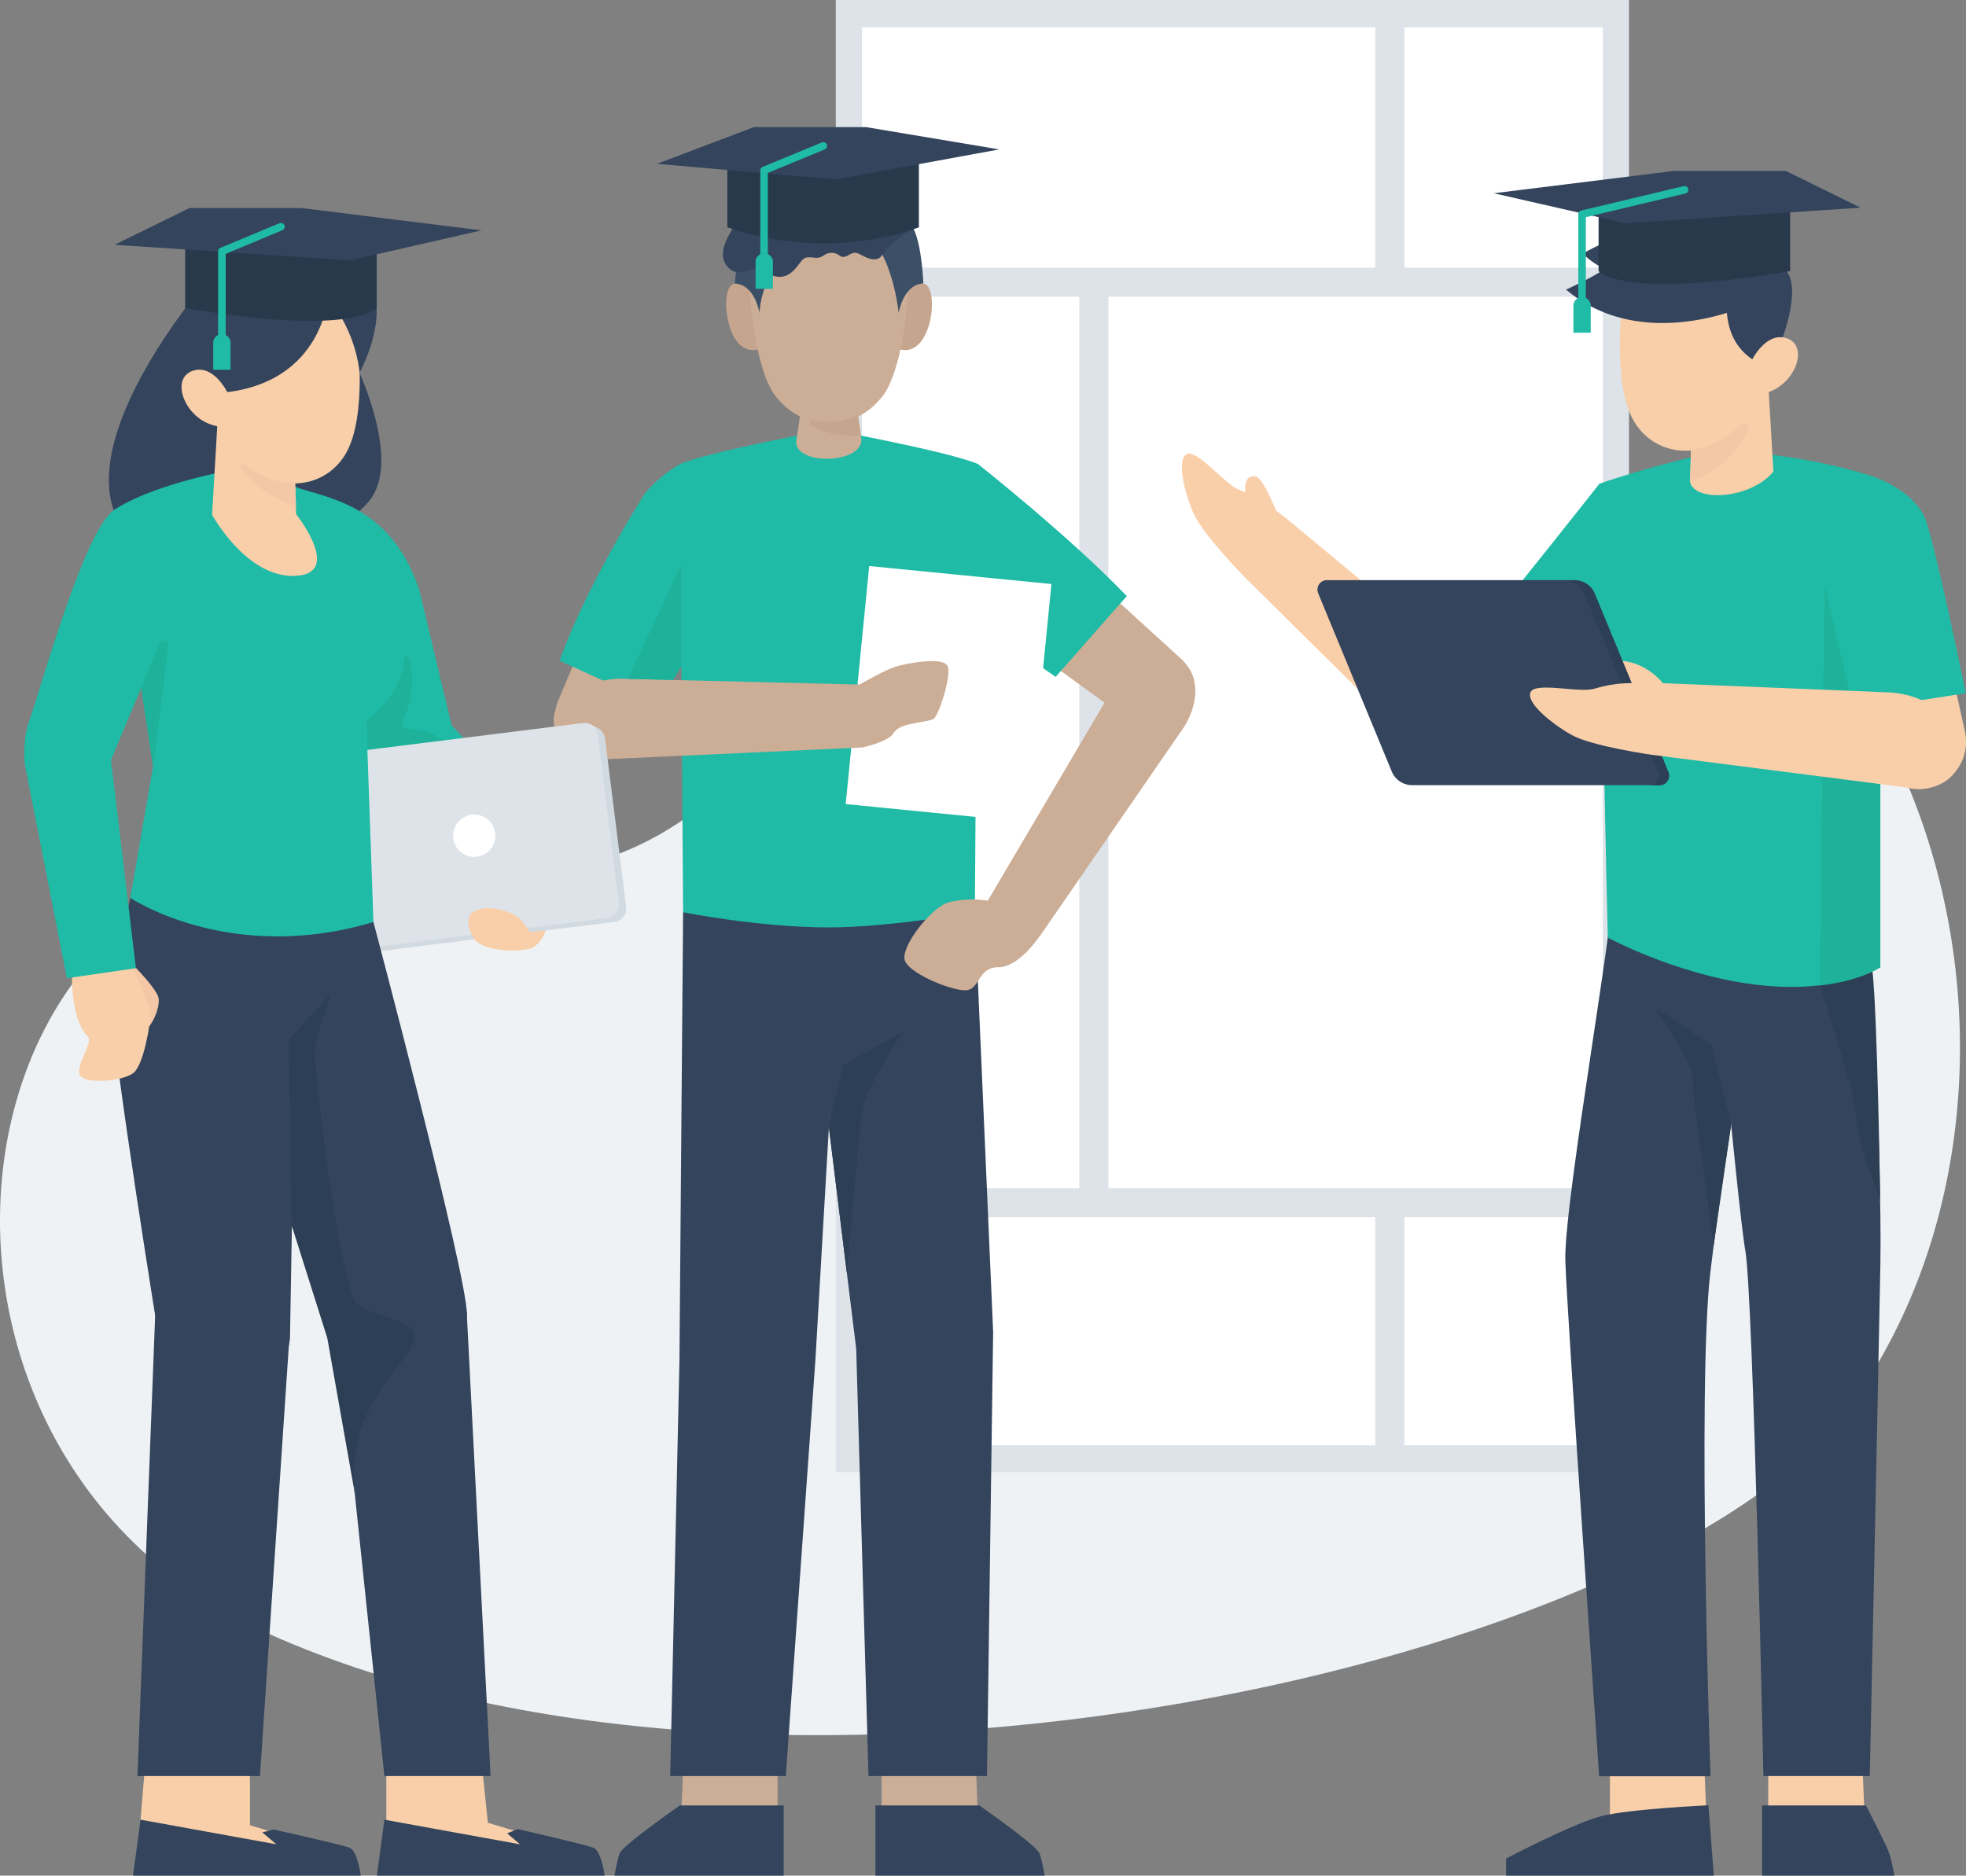 <?xml version="1.0" encoding="utf-8"?>
<svg xmlns="http://www.w3.org/2000/svg" width="520.198" height="496.382" viewBox="0 0 520.198 496.382">
  <rect x="0" y="0" width="520.198" height="496.382" fill="#808080" stroke="none"/>
  <g id="Deliver_1-01" data-name="Deliver 1-01" transform="translate(-28.931 -52.3)">
    <g id="Gruppe_1013" data-name="Gruppe 1013" transform="translate(28.931 52.3)">
      <g id="Gruppe_994" data-name="Gruppe 994" transform="translate(0 113.685)">
        <path id="Pfad_2139" data-name="Pfad 2139" d="M100.009,594.37c-113.23-50.788-83.765-226.563,36.03-203.509s93.332-114.248,254.2-115.164c146.869-.865,194.858,168.548,127.123,259.9C468.555,601.444,237.056,655.795,100.009,594.37Z" transform="translate(-28.931 -275.694)" fill="#eff2f5"/>
      </g>
      <g id="Gruppe_995" data-name="Gruppe 995" transform="translate(221.152)">
        <rect id="Rechteck_733" data-name="Rechteck 733" width="209.871" height="389.614" fill="#dde3e8"/>
        <rect id="Rechteck_734" data-name="Rechteck 734" width="196.029" height="375.263" transform="translate(6.921 7.226)" fill="#fff"/>
        <rect id="Rechteck_735" data-name="Rechteck 735" width="7.684" height="72.824" transform="translate(142.747 1.883)" fill="#dde3e8"/>
        <rect id="Rechteck_736" data-name="Rechteck 736" width="7.684" height="72.824" transform="translate(142.747 315.315)" fill="#dde3e8"/>
        <rect id="Rechteck_737" data-name="Rechteck 737" width="7.684" height="241.219" transform="translate(64.427 74.656)" fill="#dde3e8"/>
        <rect id="Rechteck_738" data-name="Rechteck 738" width="198.624" height="7.684" transform="translate(6.463 70.839)" fill="#dde3e8"/>
        <rect id="Rechteck_739" data-name="Rechteck 739" width="198.624" height="7.684" transform="translate(6.463 314.45)" fill="#dde3e8"/>
      </g>
      <g id="Gruppe_1001" data-name="Gruppe 1001" transform="translate(146.489 33.638)">
        <g id="Gruppe_996" data-name="Gruppe 996" transform="translate(85.147 423.711)">
          <path id="Pfad_2140" data-name="Pfad 2140" d="M511.829,951l1.425,34.249H487.3v-31.4Z" transform="translate(-485.672 -951)" fill="#ccad96"/>
          <path id="Pfad_2141" data-name="Pfad 2141" d="M484.1,1009.775h44.783s-.661-3.715-1.323-5.8c-.662-2.137-15.979-12.773-15.979-12.773H484.1Z" transform="translate(-484.1 -970.742)" fill="#33445c"/>
        </g>
        <g id="Gruppe_997" data-name="Gruppe 997" transform="translate(16.089 423.711)">
          <path id="Pfad_2142" data-name="Pfad 2142" d="M383.625,951,382.2,985.249h25.954v-31.4Z" transform="translate(-364.999 -951)" fill="#ccad96"/>
          <path id="Pfad_2143" data-name="Pfad 2143" d="M393.183,1009.775H348.4s.662-3.715,1.323-5.8c.662-2.137,15.979-12.773,15.979-12.773h27.481Z" transform="translate(-348.4 -970.742)" fill="#33445c"/>
        </g>
        <path id="Pfad_2144" data-name="Pfad 2144" d="M380.81,524.016l-.967,118.778L377.4,752.615h30.585l7.837-110.177,3.562-61.526V524.474S392.056,517.5,380.81,524.016Z" transform="translate(-346.553 -316.232)" fill="#33445c"/>
        <path id="Pfad_2145" data-name="Pfad 2145" d="M498.526,524.016l4.835,111.042-1.628,117.556H470.383l-3.257-113.129L459.9,580.911V524.474S487.279,517.5,498.526,524.016Z" transform="translate(-387.069 -316.232)" fill="#33445c"/>
        <path id="Pfad_2146" data-name="Pfad 2146" d="M550.509,320.5,592.6,358.871c8.906,10.076-4.427,22.188-14.911,15.369l-37.048-26.87S533.715,327.472,550.509,320.5Z" transform="translate(-426.025 -217.651)" fill="#ccad96"/>
        <path id="Pfad_2147" data-name="Pfad 2147" d="M340.1,315.085,317.96,367.553c-3.868,12.875,13.333,18.32,19.949,7.735l22.392-39.9C360.351,335.39,358.265,314.424,340.1,315.085Z" transform="translate(-317.087 -214.984)" fill="#ccad96"/>
        <path id="Pfad_2148" data-name="Pfad 2148" d="M421.94,275.7h0c-1.272.2-31.6,5.8-39.44,9.109l.814,118.625s20.051,4.02,38.626,4.02c15.827,0,38.575-4.02,38.575-4.02l.814-118.625C453.492,281.5,423.161,275.9,421.94,275.7Z" transform="translate(-349.058 -195.65)" fill="#1fbba6"/>
        <path id="Pfad_2149" data-name="Pfad 2149" d="M458.278,255.9H444.894l-1.883,12.57c-1.578,7.125,17.608,6.819,17.15,0Z" transform="translate(-378.729 -185.926)" fill="#ccad96"/>
        <g id="Gruppe_998" data-name="Gruppe 998" transform="translate(45.665 19.949)">
          <path id="Pfad_2150" data-name="Pfad 2150" d="M415.007,206.2s-1.73-6.768-6.209-6.412-2.443,20.61,6.819,17.2A31.577,31.577,0,0,0,415.007,206.2Z" transform="translate(-406.518 -178.311)" fill="#c6a58f"/>
          <path id="Pfad_2151" data-name="Pfad 2151" d="M496.007,206.2s1.73-6.768,6.209-6.412,2.443,20.61-6.819,17.2A31.576,31.576,0,0,1,496.007,206.2Z" transform="translate(-450.062 -178.311)" fill="#c6a58f"/>
          <path id="Pfad_2152" data-name="Pfad 2152" d="M460.609,175.564c-1.323-9.364-4.885-17.964-20.865-17.964s-19.542,8.55-20.865,17.964c-.662,4.835,1.221,28.142,7.583,34.3a17.4,17.4,0,0,0,26.565,0C459.337,203.706,461.271,180.45,460.609,175.564Z" transform="translate(-412.527 -157.6)" fill="#ccad96"/>
        </g>
        <path id="Pfad_2153" data-name="Pfad 2153" d="M487.046,171.472s3.308,5.343,4.631,15.929c0,0,1.17-7.481,6.514-7.786,0,0-.407-11.6-3.155-15.42a20.54,20.54,0,0,0-5.394-5.394A23.168,23.168,0,0,0,487.046,171.472Z" transform="translate(-400.372 -138.24)" fill="#3b4f66"/>
        <path id="Pfad_2154" data-name="Pfad 2154" d="M423.824,171.521s-5.8,7.481-6.31,15.929c0,0-1.17-7.481-6.514-7.786,0,0,.814-11.2,3.562-15.013A34.433,34.433,0,0,1,419.6,158.9,18.232,18.232,0,0,1,423.824,171.521Z" transform="translate(-363.054 -138.29)" fill="#3b4f66"/>
        <path id="Pfad_2155" data-name="Pfad 2155" d="M462.775,268.2a17.15,17.15,0,0,1-11.756,1.323.726.726,0,0,0-.56,1.323c2.443,1.578,6.616,3.155,13.13,2.646Z" transform="translate(-382.259 -191.967)" fill="#c6a58f"/>
        <path id="Pfad_2156" data-name="Pfad 2156" d="M446.939,162.341s-.814,2.494-4.835.458c-1.527-.763-2.239-1.425-3.919-.407-2.545,1.527-2.188-.509-4.58-.509-2.29,0-2.137,1.578-4.682,1.272s-2.7,0-4.326,2.137c-2.544,3.359-5.14,3.868-9.262,1.323-3.257-2.036-5.9,2.494-9.16-.916-3.257-3.359.1-8.346,1.679-11.043s-2.85-4.02,0-6.158,4.58-1.527,7.074-4.122c3.155-3.257,4.784-3.664,10.127-3.919,5.293-.254,4.122-2.29,9.262-.662s8.7.967,10.585,3.969,2.6-.712,5.852,2.6,3.053,2.087,4.122,2.748c2.341,1.425.865,4.427.305,6.412A26.616,26.616,0,0,0,446.939,162.341Z" transform="translate(-360.011 -128.6)" fill="#33445c"/>
        <path id="Pfad_2157" data-name="Pfad 2157" d="M530.988,293.6s24.275,19.186,39.389,34.961l-18.829,21.374S532.057,336.449,528.24,333.4C528.24,333.4,517.859,302.506,530.988,293.6Z" transform="translate(-418.717 -204.441)" fill="#1fbba6"/>
        <path id="Pfad_2158" data-name="Pfad 2158" d="M342.444,301.486S327.228,325.15,319.9,345.709l25.954,11.857s12.265-20.254,14.5-24.58c0,0,.305-29.618-8.6-39.287A34.061,34.061,0,0,0,342.444,301.486Z" transform="translate(-318.315 -204.489)" fill="#1fbba6"/>
        <path id="Pfad_2159" data-name="Pfad 2159" d="M575.07,402.861,542.5,458.076l13.791,9.364,38.269-55.521C603.568,397.11,589.777,383.268,575.07,402.861Z" transform="translate(-427.634 -253.345)" fill="#ccad96"/>
        <path id="Pfad_2160" data-name="Pfad 2160" d="M521.214,520.37a25.567,25.567,0,0,0-10.433.458c-4.733,1.476-12.926,12.112-11.45,15.521s12.01,7.735,15.929,7.735,3.206-6.107,8.753-6.107,10.941-8.244,10.941-8.244S530.17,519.454,521.214,520.37Z" transform="translate(-406.347 -315.639)" fill="#ccad96"/>
        <path id="Pfad_2161" data-name="Pfad 2161" d="M459.9,613.9l3.868-16.539L479.9,588.4s-10.432,14.4-11.348,21.832c-.865,7.43-3.919,42.137-3.919,42.137Z" transform="translate(-387.069 -349.217)" fill="#2d3f54"/>
        <rect id="Rechteck_740" data-name="Rechteck 740" width="63.307" height="48.447" transform="translate(77.279 179.16) rotate(-84.358)" fill="#fff"/>
        <path id="Pfad_2162" data-name="Pfad 2162" d="M333.739,405.2l64.122,1.578.662,16.641-67.378,3.1C313.79,426.319,309.363,407.286,333.739,405.2Z" transform="translate(-316.785 -259.247)" fill="#ccad96"/>
        <path id="Pfad_2163" data-name="Pfad 2163" d="M473.721,402.258s6.565-3.766,9.262-4.631,13.231-2.952,14.046,0-2.443,12.773-3.766,13.74-9.008.967-10.483,3.613c-1.476,2.6-8.448,3.969-8.448,3.969S468.072,411.673,473.721,402.258Z" transform="translate(-392.697 -254.779)" fill="#ccad96"/>
        <g id="Gruppe_1000" data-name="Gruppe 1000" transform="translate(27.335)">
          <path id="Pfad_2164" data-name="Pfad 2164" d="M407.1,128.2v21.527c27.735,9.567,50.687,0,50.687,0V128.2Z" transform="translate(-388.474 -123.213)" fill="#29394c"/>
          <path id="Pfad_2165" data-name="Pfad 2165" d="M370.5,128.12l47.226,4.122,43.358-7.939-35.267-5.9H396.149Z" transform="translate(-370.5 -118.4)" fill="#33445c"/>
          <g id="Gruppe_999" data-name="Gruppe 999" transform="translate(26.107 4.987)">
            <path id="Pfad_2166" data-name="Pfad 2166" d="M441.874,128.2,426.2,134.663V160.77" transform="translate(-423.961 -128.2)" fill="none" stroke="#1fbba6" stroke-linecap="round" stroke-linejoin="round" stroke-miterlimit="10" stroke-width="2"/>
            <path id="Pfad_2167" data-name="Pfad 2167" d="M426.38,193.415H421.8V186.29a2.281,2.281,0,0,1,2.29-2.29h0a2.281,2.281,0,0,1,2.29,2.29Z" transform="translate(-421.8 -155.603)" fill="#1fbba6"/>
          </g>
        </g>
        <path id="Pfad_2168" data-name="Pfad 2168" d="M369.547,372.719V345.9L355.4,376.129l11.908.305Z" transform="translate(-335.749 -230.125)" fill="#1db299"/>
      </g>
      <g id="Gruppe_1007" data-name="Gruppe 1007" transform="translate(312.717 45.241)">
        <path id="Pfad_2169" data-name="Pfad 2169" d="M890.58,951l1.374,34.249H866v-31.4Z" transform="translate(-752.732 -538.892)" fill="#f9cfaa"/>
        <path id="Pfad_2170" data-name="Pfad 2170" d="M972.829,951l1.425,34.249H948.3v-31.4Z" transform="translate(-793.149 -538.892)" fill="#f9cfaa"/>
        <path id="Pfad_2171" data-name="Pfad 2171" d="M957.586,488.948s4.275,80.763,3.715,111.195c-.56,30.381-2.8,135.164-2.8,135.164H930.359s-2.7-127.276-4.784-139.032c-2.087-11.7-10.076-100.813-11.2-107.378S957.586,488.948,957.586,488.948Z" transform="translate(-776.481 -310.527)" fill="#33445c"/>
        <path id="Pfad_2172" data-name="Pfad 2172" d="M898.724,491.8s-13.69,79.8-17.557,113.078c-3.511,30.229.051,133.332.051,133.332H851.752s-8.7-124.732-8.957-136.64c-.305-16.081,14.046-95.673,12.875-102.238C854.6,492.716,898.724,491.8,898.724,491.8Z" transform="translate(-741.333 -313.379)" fill="#33445c"/>
        <path id="Pfad_2173" data-name="Pfad 2173" d="M909.012,607.05l-5.191-21.221L888.3,575.6s9.974,13.079,10.331,18.524,5.751,44.834,5.751,44.834Z" transform="translate(-763.683 -354.533)" fill="#2d3f54"/>
        <path id="Pfad_2174" data-name="Pfad 2174" d="M975.1,561.164s9.618,28.753,9.618,34.961,6.361,21.577,6.361,21.577-.712-48.753-2.036-60.2Z" transform="translate(-806.311 -345.645)" fill="#2d3f54"/>
        <g id="Gruppe_1002" data-name="Gruppe 1002" transform="translate(0 74.793)">
          <path id="Pfad_2175" data-name="Pfad 2175" d="M815.554,311.2l-40.763,51.043c-11.349,14.605,3.257,31.857,17.862,17.252l27.684-30.076C820.338,349.368,834.485,329.724,815.554,311.2Z" transform="translate(-705.95 -299.48)" fill="#f9cfaa"/>
          <path id="Pfad_2176" data-name="Pfad 2176" d="M727.032,389.856,676.6,340.035,690.239,326.6,736.5,364.971C752.477,379.017,741.638,400.034,727.032,389.856Z" transform="translate(-659.718 -307.043)" fill="#f9cfaa"/>
          <path id="Pfad_2177" data-name="Pfad 2177" d="M660.308,321.162s-11.5-11.7-13.893-17.354-4.377-13.944-1.73-15.471c2.6-1.527,10.025,7.837,13.74,9.364s6.158,2.188,15.572,10.025C673.947,307.676,671.809,319.33,660.308,321.162Z" transform="translate(-643.426 -288.171)" fill="#f9cfaa"/>
          <path id="Pfad_2178" data-name="Pfad 2178" d="M684.451,308.95s-3.511-8.855-5.445-8.957c-1.985-.1-3.1.865-2.544,5.649C677.021,310.477,684.451,308.95,684.451,308.95Z" transform="translate(-659.579 -293.973)" fill="#f9cfaa"/>
        </g>
        <path id="Pfad_2179" data-name="Pfad 2179" d="M885.743,288.176s-14.2,3.359-25.343,7.277c0,0,1.221,78.473,2.29,120.1,0,0,42.6,23.1,72.06,7.837,0,0-1.323-123.052-1.323-129.668,0,0-16.234-5.852-39.491-7.023Z" transform="translate(-749.982 -212.655)" fill="#1fbba6"/>
        <path id="Pfad_2180" data-name="Pfad 2180" d="M982.937,384.54l-6.514-28.04-1.323,106s9.669-.865,16.03-4.784v-63Z" transform="translate(-806.311 -246.934)" fill="#1db299"/>
        <path id="Pfad_2181" data-name="Pfad 2181" d="M928.007,241.306l1.679,28.448c-5.852,7.277-21.018,8.3-22.086,2.646l.763-23.46C908.363,248.991,923.732,239.169,928.007,241.306Z" transform="translate(-773.161 -190.213)" fill="#f9cfaa"/>
        <path id="Pfad_2182" data-name="Pfad 2182" d="M871.876,193.768s-3,22.239,3,32.366,20.509,10.992,30.127-1.069,12.621-37.862-3-43.358C886.43,176.262,872.639,179.57,871.876,193.768Z" transform="translate(-755.249 -159.875)" fill="#f9cfaa"/>
        <path id="Pfad_2183" data-name="Pfad 2183" d="M891.546,189.98s-27.99,13.181-48.346-4.02c0,0,7.328-3.308,10.178-5.5a19.833,19.833,0,0,1-5.751-4.02s19.745-12.163,40.2-6.565C908.187,175.477,891.546,189.98,891.546,189.98Z" transform="translate(-741.534 -154.561)" fill="#33445c"/>
        <path id="Pfad_2184" data-name="Pfad 2184" d="M926.822,199.795s-1.323,9.822,6.718,15.165c0,0,2.646-5.5,7.99-5.8,0,0,7.074-18.626-2.6-19.287C929.315,189.21,926.822,199.795,926.822,199.795Z" transform="translate(-782.561 -165.088)" fill="#33445c"/>
        <path id="Pfad_2185" data-name="Pfad 2185" d="M907.955,279.452a25.5,25.5,0,0,0,13.282-7.074,1.125,1.125,0,0,1,1.832,1.221c-1.73,4.326-5.8,10.534-15.369,14.046Z" transform="translate(-773.211 -205.458)" fill="#f4c8a6"/>
        <path id="Pfad_2186" data-name="Pfad 2186" d="M827.989,303.9s-23.562,29.872-33.689,41.984c0,0,19.644,18.473,23.053,21.119,0,0,10.025-10.432,11.654-11.908C829.007,355.044,845.5,341.61,827.989,303.9Z" transform="translate(-717.52 -221.102)" fill="#1fbba6"/>
        <path id="Pfad_2187" data-name="Pfad 2187" d="M1006.142,329.676l11.552,52.111c3.206,14.962-18.524,22.951-23.969,5.5L983.7,347.946C983.649,347.946,996.524,326.419,1006.142,329.676Z" transform="translate(-810.534 -233.596)" fill="#f9cfaa"/>
        <path id="Pfad_2188" data-name="Pfad 2188" d="M989.8,300.6s9.313,3.053,12.875,10.178c2.494,4.885,11.043,46.921,11.043,46.921l-29.618,4.58-8.244-35.521C975.858,326.707,970.159,305.282,989.8,300.6Z" transform="translate(-806.306 -219.481)" fill="#1fbba6"/>
        <g id="Gruppe_1004" data-name="Gruppe 1004" transform="translate(35.881 108.294)">
          <path id="Pfad_2189" data-name="Pfad 2189" d="M881.814,401.893s-4.835-6.209-12.214-5.9l4.377,8.193Z" transform="translate(-790.381 -374.616)" fill="#f9cfaa"/>
          <path id="Pfad_2190" data-name="Pfad 2190" d="M804.449,408.249h-65.5a5.833,5.833,0,0,1-5.343-3.562l-19.491-47.226a2.506,2.506,0,0,1,2.29-3.461h65.546a5.833,5.833,0,0,1,5.344,3.562l19.491,47.226A2.519,2.519,0,0,1,804.449,408.249Z" transform="translate(-713.932 -354)" fill="#33445c"/>
          <path id="Pfad_2191" data-name="Pfad 2191" d="M869.782,404.888l-19.491-47.226a5.754,5.754,0,0,0-5.343-3.562H842.2a5.833,5.833,0,0,1,5.344,3.562l19.491,47.226a2.506,2.506,0,0,1-2.29,3.461h2.748A2.541,2.541,0,0,0,869.782,404.888Z" transform="translate(-776.924 -354.049)" fill="#2d3f54"/>
          <g id="Gruppe_1003" data-name="Gruppe 1003" transform="translate(56.234 27.188)">
            <path id="Pfad_2192" data-name="Pfad 2192" d="M958.63,435.59l-70.33-9.008L891,407.6l60.05,2.443C972.269,411.569,976.442,434.826,958.63,435.59Z" transform="translate(-855.798 -407.511)" fill="#f9cfaa"/>
            <path id="Pfad_2193" data-name="Pfad 2193" d="M856.935,426.5s-16.234-2.29-21.577-5.343S823.4,412.7,824.569,409.906s12.723.153,16.59-.865,6.259-1.985,18.422-1.476C859.632,407.514,864.975,418.1,856.935,426.5Z" transform="translate(-824.433 -407.425)" fill="#f9cfaa"/>
          </g>
        </g>
        <path id="Pfad_2194" data-name="Pfad 2194" d="M939.511,233.526s3.664-7.532,9.211-5.547c6.768,2.443.611,15.929-9.822,14.707Z" transform="translate(-788.533 -183.653)" fill="#f9cfaa"/>
        <path id="Pfad_2195" data-name="Pfad 2195" d="M866.961,1009.726H812V1005.2s17.506-9.16,24.885-11.145,28.651-2.952,28.651-2.952Z" transform="translate(-726.212 -558.585)" fill="#33445c"/>
        <path id="Pfad_2196" data-name="Pfad 2196" d="M945.1,1009.775h35.012s-.661-3.715-1.323-5.8c-.661-2.137-6.208-12.773-6.208-12.773H945.1Z" transform="translate(-791.578 -558.634)" fill="#33445c"/>
        <g id="Gruppe_1006" data-name="Gruppe 1006" transform="translate(82.531)">
          <path id="Pfad_2197" data-name="Pfad 2197" d="M910.787,151v21.527c-44.732,7.633-50.687,0-50.687,0V151Z" transform="translate(-832.365 -146.013)" fill="#29394c"/>
          <path id="Pfad_2198" data-name="Pfad 2198" d="M902.647,150.92l-62.239,4.122L805.6,147.1l47.633-5.9H882.9Z" transform="translate(-805.6 -141.2)" fill="#33445c"/>
          <g id="Gruppe_1005" data-name="Gruppe 1005" transform="translate(21.069 4.987)">
            <path id="Pfad_2199" data-name="Pfad 2199" d="M878.624,151,851.5,157.463V183.57" transform="translate(-849.21 -151)" fill="none" stroke="#1fbba6" stroke-linecap="round" stroke-linejoin="round" stroke-miterlimit="10" stroke-width="2"/>
            <path id="Pfad_2200" data-name="Pfad 2200" d="M851.58,216.215H847V209.09a2.281,2.281,0,0,1,2.29-2.29h0a2.28,2.28,0,0,1,2.29,2.29Z" transform="translate(-847 -178.403)" fill="#1fbba6"/>
          </g>
        </g>
      </g>
      <g id="Gruppe_1012" data-name="Gruppe 1012" transform="translate(6.412 55.063)">
        <path id="Pfad_2201" data-name="Pfad 2201" d="M102,978.563l1.73-20.763h27.226v22.239l21.832,6.565H104.545Z" transform="translate(-71.228 -552.053)" fill="#f9cfaa"/>
        <path id="Pfad_2202" data-name="Pfad 2202" d="M229.8,979.53V957.8h24.631l2.239,21.577,23.969,7.226H232.345Z" transform="translate(-133.99 -552.053)" fill="#f9cfaa"/>
        <path id="Pfad_2203" data-name="Pfad 2203" d="M112.849,193.776S74.173,237.389,88.88,260.391s54.605,6.107,65.343-6.514c10.738-12.57-7.379-44.783-7.379-44.783S145.826,186.4,112.849,193.776Z" transform="translate(-63.146 -176.117)" fill="#33445c"/>
        <g id="Gruppe_1008" data-name="Gruppe 1008" transform="translate(73.266 74.35)">
          <path id="Pfad_2204" data-name="Pfad 2204" d="M185.5,306.6s13.181,56.335,16.336,67.073c5.14,17.608,28.193,11.3,22.85-7.176L216.8,333.419C209.927,312.452,194.813,309.3,185.5,306.6Z" transform="translate(-185.5 -306.6)" fill="#1fbba6"/>
          <path id="Pfad_2205" data-name="Pfad 2205" d="M223.377,435.867l42.493,39.185L279.1,462.127l-39.745-42.544C225.566,404.265,208.823,419.481,223.377,435.867Z" transform="translate(-201.342 -358.972)" fill="#1fbba6"/>
          <path id="Pfad_2206" data-name="Pfad 2206" d="M219.705,419.564l-.305-9.058s9.313-6.259,9.974-16.183a.717.717,0,0,1,1.425-.1,23.331,23.331,0,0,1-1.425,15.623c-2.8,5.9,5.8-.356,12.773,8.5l-18.168,6.972Z" transform="translate(-202.148 -349.336)" fill="#1db299"/>
        </g>
        <g id="Gruppe_1009" data-name="Gruppe 1009" transform="translate(80.726 136.263)">
          <path id="Pfad_2207" data-name="Pfad 2207" d="M280.619,477.2l-5.6-44.631a3.353,3.353,0,0,0-1.781-2.6h0v-.051c-.051-.051-.1-.051-.153-.1l-2.036-1.018s0,.254-.051.712l-63.867,8.041a3.536,3.536,0,0,0-3.053,3.919l5.6,44.631a3.536,3.536,0,0,0,3.919,3.053l64.02-7.99A3.577,3.577,0,0,0,280.619,477.2Z" transform="translate(-202.075 -428.525)" fill="#d1dae0"/>
          <path id="Pfad_2208" data-name="Pfad 2208" d="M276.77,475.964l-5.6-44.631a3.536,3.536,0,0,0-3.919-3.053l-64.02,7.99a3.536,3.536,0,0,0-3.053,3.919l5.6,44.631a3.536,3.536,0,0,0,3.919,3.053l64.02-7.99A3.5,3.5,0,0,0,276.77,475.964Z" transform="translate(-200.159 -428.259)" fill="#dde3e8"/>
          <circle id="Ellipse_219" data-name="Ellipse 219" cx="5.598" cy="5.598" r="5.598" transform="translate(32.743 24.244)" fill="#fff"/>
        </g>
        <path id="Pfad_2209" data-name="Pfad 2209" d="M180.031,518.6s24.733,93.18,24.733,103.816c-1.679,20.712-25.649,25.445-33.944,6.717L135.4,542.774s.356-29.211,12.977-36.285S180.031,518.6,180.031,518.6Z" transform="translate(-87.63 -329.646)" fill="#33445c"/>
        <path id="Pfad_2210" data-name="Pfad 2210" d="M92.579,510.3s-5.242,21.374-4.987,32.824,12.163,85.241,12.163,85.241c4.071,23.969,32.671,18.524,34.707,0l1.883-108.7C136.344,519.716,122.96,492.083,92.579,510.3Z" transform="translate(-64.147 -329.234)" fill="#33445c"/>
        <path id="Pfad_2211" data-name="Pfad 2211" d="M95.3,554.2s6.259,6.26,6.717,8.753-2.137,9.822-6.768,10.127S92.039,557.152,95.3,554.2Z" transform="translate(-66.458 -353.846)" fill="#f4c8a6"/>
        <path id="Pfad_2212" data-name="Pfad 2212" d="M82.526,555.157s4.631,10.28,4.631,12.112-1.679,13.028-4.427,15.369-12.926,3.206-14.249.611,3.664-8.5,2.036-10.178c-4.478-4.631-4.122-15.572-4.122-15.572S75.808,552,82.526,555.157Z" transform="translate(-53.738 -353.836)" fill="#f9cfaa"/>
        <path id="Pfad_2213" data-name="Pfad 2213" d="M118.881,297S99.34,300.41,88.5,307.331l10.178,68.04-6.005,34.707S118.881,427.838,157,416.49L155.115,363s11.807-7.939,9.72-20.051c-1.069-6.31-4.173-15.572-6.819-22.9a28.265,28.265,0,0,0-15.878-16.539C134.912,300.613,125.7,297.407,118.881,297Z" transform="translate(-64.598 -227.535)" fill="#1fbba6"/>
        <path id="Pfad_2214" data-name="Pfad 2214" d="M141.032,258.206,139.2,289.5s14.86,2.6,22.239-.153l-.763-23.46S145.307,256.069,141.032,258.206Z" transform="translate(-89.497 -208.334)" fill="#f9cfaa"/>
        <path id="Pfad_2215" data-name="Pfad 2215" d="M174.844,210.737s3,22.239-3,32.366-20.509,10.992-30.127-1.069-12.621-37.862,3-43.358S174.08,196.488,174.844,210.737Z" transform="translate(-86.82 -178.015)" fill="#f9cfaa"/>
        <path id="Pfad_2216" data-name="Pfad 2216" d="M168.5,298.777a22.947,22.947,0,0,1-13.231-4.936.706.706,0,0,0-1.018.967c2.341,3.308,6.717,7.481,14.5,10.076Z" transform="translate(-96.813 -225.902)" fill="#f4c8a6"/>
        <path id="Pfad_2217" data-name="Pfad 2217" d="M163.112,195.345s-1.527,21.476-26.056,24.834H126.013s-2.748-16.234,4.58-28.549C137.972,179.365,161.89,179.67,163.112,195.345Z" transform="translate(-82.773 -171.528)" fill="#33445c"/>
        <path id="Pfad_2218" data-name="Pfad 2218" d="M135.372,250.426s-3.664-7.532-9.211-5.547c-6.768,2.443-.611,15.929,9.822,14.707Z" transform="translate(-81.699 -201.775)" fill="#f9cfaa"/>
        <path id="Pfad_2219" data-name="Pfad 2219" d="M189.083,195.825a37.8,37.8,0,0,1,8.4,19.745S215.9,182.034,178.4,184.018C178.447,184.018,177.429,194.3,189.083,195.825Z" transform="translate(-108.744 -172.008)" fill="#33445c"/>
        <path id="Pfad_2220" data-name="Pfad 2220" d="M65.639,317.1c-7.99,5.293-19.338,46.717-22.6,56.03-6.259,17.252,16.081,25.75,22.7,7.735L80.55,345.55C83.552,334.659,78.311,314.66,65.639,317.1Z" transform="translate(-41.737 -237.307)" fill="#1fbba6"/>
        <path id="Pfad_2221" data-name="Pfad 2221" d="M41.668,432.415l11.145,56.692,18.27-2.646-6.921-57.811C62.075,408.191,39.582,410.634,41.668,432.415Z" transform="translate(-41.532 -285.292)" fill="#1fbba6"/>
        <path id="Pfad_2222" data-name="Pfad 2222" d="M102.4,397.894l4.733-11.756a1.244,1.244,0,0,1,2.392.611l-3.969,32.061Z" transform="translate(-71.424 -270.923)" fill="#1db299"/>
        <path id="Pfad_2223" data-name="Pfad 2223" d="M105.082,716.385,100.4,838.165h32.417l7.939-118.319C140.756,688.192,104.98,687.633,105.082,716.385Z" transform="translate(-70.442 -423.208)" fill="#33445c"/>
        <path id="Pfad_2224" data-name="Pfad 2224" d="M204.52,723.781,216.632,839.2h28.091l-6.31-122.747C232.2,689.634,199.635,690.7,204.52,723.781Z" transform="translate(-121.331 -424.242)" fill="#33445c"/>
        <path id="Pfad_2225" data-name="Pfad 2225" d="M139.2,317.888s8.8,16.183,21.323,16.183c13.944,0,.916-16.336.916-16.336S148.462,313.053,139.2,317.888Z" transform="translate(-89.497 -236.718)" fill="#f9cfaa"/>
        <path id="Pfad_2226" data-name="Pfad 2226" d="M273.994,532.786s-3.511-5.5,0-7.379,8.753-.1,10.84,1.069,3.868,4.478,3.868,4.478l4.224-.509a8.427,8.427,0,0,1-3.155,4.427C287.48,536.246,276.946,536.45,273.994,532.786Z" transform="translate(-154.927 -339.302)" fill="#f9cfaa"/>
        <path id="Pfad_2227" data-name="Pfad 2227" d="M196.4,650.019c2.188,4.885,18.524,4.427,15.776,11.247s-18.015,16.9-15.572,40.2l-7.328-41.374-9.415-29.771-.763-49.211L190.347,568.9s-4.326,11.654-4.326,15.776S191.365,638.772,196.4,650.019Z" transform="translate(-109.091 -361.065)" fill="#2d3f54"/>
        <path id="Pfad_2228" data-name="Pfad 2228" d="M100.085,998.6,98.1,1013.409h60.254s-.814-6.514-2.952-7.379c-2.188-.865-20.152-4.835-20.152-4.835l-2.952.763,3.715,3.155Z" transform="translate(-69.312 -572.09)" fill="#33445c"/>
        <path id="Pfad_2229" data-name="Pfad 2229" d="M226.885,998.6l-1.985,14.809h60.254s-.814-6.514-2.952-7.379-20.051-4.936-20.051-4.936l-2.8,1.12,3.41,2.9Z" transform="translate(-131.584 -572.09)" fill="#33445c"/>
        <g id="Gruppe_1011" data-name="Gruppe 1011" transform="translate(23.902)">
          <path id="Pfad_2230" data-name="Pfad 2230" d="M125.2,170.2v21.527c44.732,7.634,50.687,0,50.687,0V170.2Z" transform="translate(-106.523 -165.264)" fill="#29394c"/>
          <path id="Pfad_2231" data-name="Pfad 2231" d="M88.5,170.22l62.289,4.122L185.6,166.4l-47.633-5.9H108.3Z" transform="translate(-88.5 -160.5)" fill="#33445c"/>
          <g id="Gruppe_1010" data-name="Gruppe 1010" transform="translate(26.107 4.936)">
            <path id="Pfad_2232" data-name="Pfad 2232" d="M159.923,170.2,144.3,176.714V202.77" transform="translate(-142.01 -170.2)" fill="none" stroke="#1fbba6" stroke-linecap="round" stroke-linejoin="round" stroke-miterlimit="10" stroke-width="2"/>
            <path id="Pfad_2233" data-name="Pfad 2233" d="M144.38,235.515H139.8V228.39a2.281,2.281,0,0,1,2.29-2.29h0a2.281,2.281,0,0,1,2.29,2.29Z" transform="translate(-139.8 -197.652)" fill="#1fbba6"/>
          </g>
        </g>
      </g>
    </g>
  </g>
</svg>
